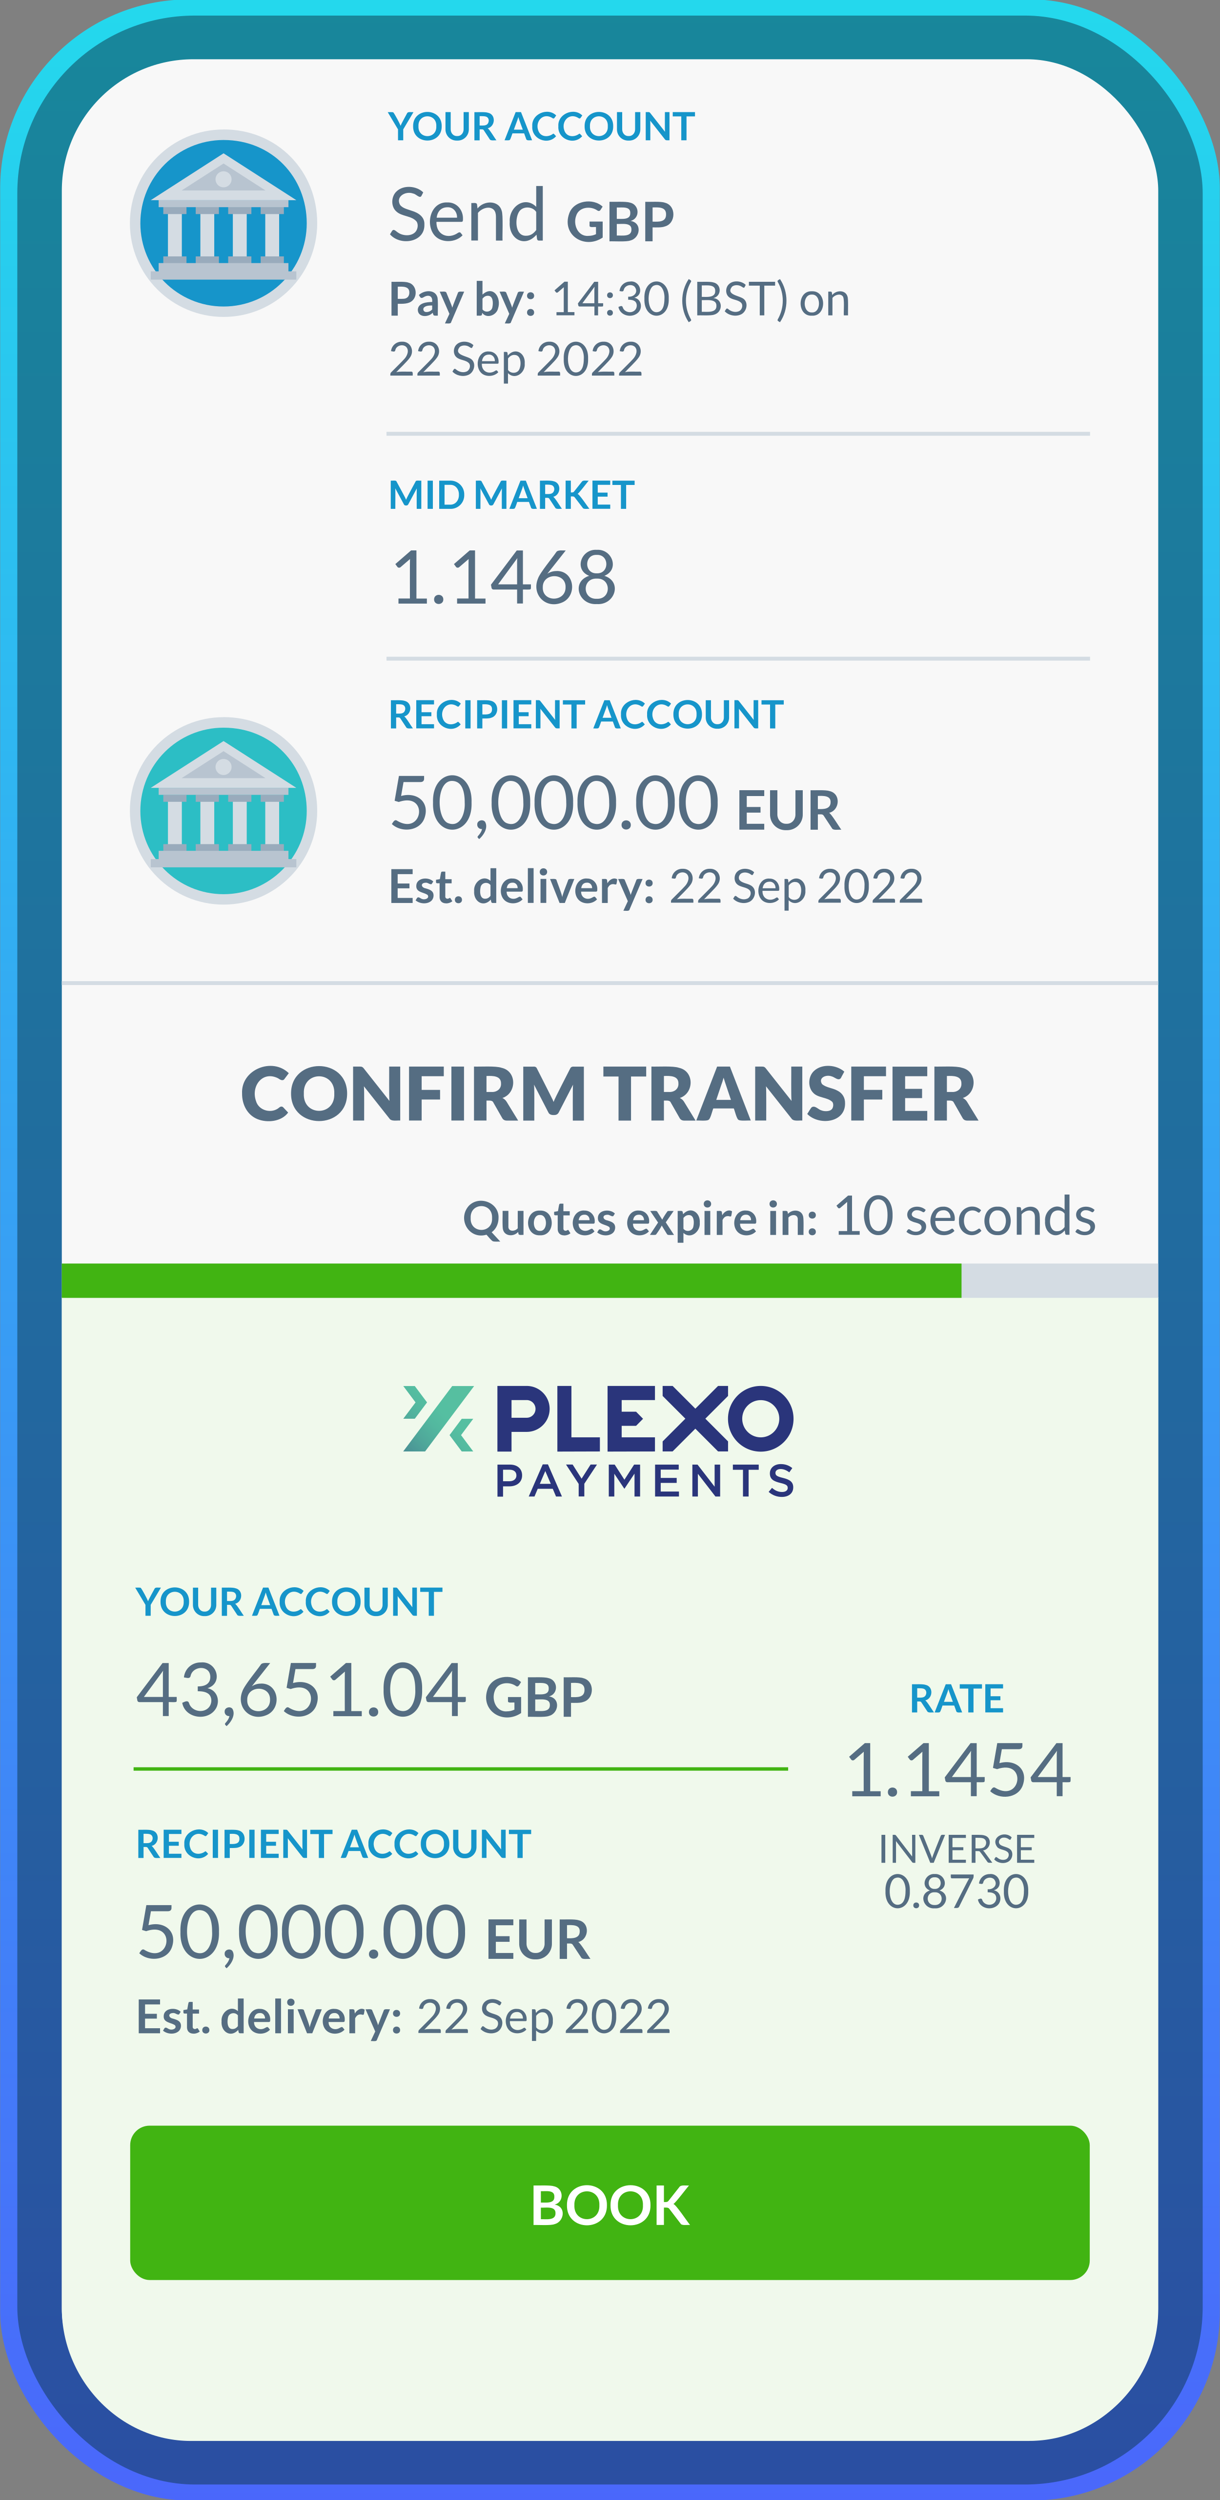 <svg id="a" xmlns="http://www.w3.org/2000/svg" xmlns:xlink="http://www.w3.org/1999/xlink" viewBox="0 0 210 430"><rect x="0" y="0" width="210" height="430" fill="#808080" stroke="none"/><defs><linearGradient id="b" x1="105" y1="430.63" x2="105" y2="2.06" gradientUnits="userSpaceOnUse"><stop offset="0" stop-color="#4a67fb"/><stop offset="1" stop-color="#24d8ed"/></linearGradient><linearGradient id="c" x1="69.64" y1="249.89" x2="80.67" y2="238.86" gradientUnits="userSpaceOnUse"><stop offset="0" stop-color="#498e94"/><stop offset=".23" stop-color="#4fa79a"/><stop offset=".45" stop-color="#53b89f"/><stop offset=".61" stop-color="#55bfa1"/><stop offset="1" stop-color="#57bfa0"/></linearGradient><linearGradient id="d" x1="73.53" y1="253.78" x2="84.56" y2="242.76" xlink:href="#c"/><linearGradient id="e" x1="65.68" y1="245.93" x2="76.71" y2="234.91" xlink:href="#c"/><style>.k{fill:#fff}.l{fill:#99abbc}.m{fill:#b8c4d0}.n{fill:#d4dce3}.o{fill:#41b412}.p{fill:#1695ca}.q{fill:#556d82}.r{fill:#2a357b}.u{fill:none;stroke-miterlimit:10;stroke:#d4dce3;stroke-width:.67px}</style></defs><rect x=".03" y="-.1" width="209.94" height="430.19" rx="32.5" ry="32.5" fill="url(#b)"/><rect x="2.98" y="2.68" width="204.04" height="424.65" rx="30.56" ry="30.56" fill="#0d364a" opacity=".5"/><rect x="10.64" y="10.19" width="188.73" height="409.61" rx="22.64" ry="22.64" fill="#f8f8f8"/><path class="u" d="M10.63 169.09h188.74M66.53 74.61h121.1M66.53 113.29h121.1"/><path class="p" d="M69.8 85.73c.03.08.06.15.1.23.07-.28 1.48-2.83 1.64-3.15.07-.24.63-.11.98-.14v4.85h-.79c0-.24-.02-3.39.02-3.53l-1.47 2.75c-.07.12-.18.2-.32.2-.18.02-.36-.02-.44-.2l-1.49-2.76c.05.14.01 3.3.02 3.54h-.79v-4.85c.31.03.91-.1.99.14.02.05 1.61 2.97 1.55 2.92zM74.51 87.52h-.91v-4.85h.91v4.85zM79.91 85.1a2.336 2.336 0 01-2.46 2.42H75.6v-4.85h1.85c1.37-.05 2.5 1.05 2.46 2.42zm-.92 0c.04-.92-.57-1.75-1.53-1.71h-.94v3.41h.94c.96.04 1.57-.79 1.53-1.71zM84.45 85.73c.03.08.06.15.1.23.07-.28 1.48-2.83 1.64-3.15.07-.24.63-.11.98-.14v4.85h-.79c0-.24-.02-3.39.02-3.53l-1.47 2.75c-.07.12-.18.2-.32.2-.18.02-.36-.02-.44-.2l-1.49-2.76c.05.14.01 3.3.02 3.54h-.79v-4.85c.31.03.91-.1.99.14.02.05 1.61 2.97 1.55 2.92zM92.41 87.52c-.24-.04-.91.13-1-.2l-.36-.99h-2.01c-.06.12-.34 1.08-.47 1.13-.11.12-.75.04-.89.06l1.91-4.85h.92l1.91 4.85zm-3.14-1.83h1.55c-.15-.43-.67-1.76-.77-2.18-.06.2-.11.4-.18.58l-.59 1.61zM93.84 85.62v1.9h-.9v-4.85c.55.02 1.84-.07 2.33.1 1.42.29 1.28 2.37-.05 2.68.27.08 1.32 1.85 1.51 2.07-.26-.04-1 .12-1.15-.18l-1.02-1.55c-.12-.24-.5-.14-.71-.16zm0-.65c.27 0 .77.03 1.01-.06.58-.14.75-.99.31-1.35-.24-.24-.94-.2-1.32-.2v1.61zM98.24 84.7c.2 0 .44.03.57-.15l1.34-1.69c.19-.32.89-.15 1.19-.19-.19.19-1.71 2.22-1.93 2.28.33.04 1.82 2.34 2.06 2.57-.27-.04-1.05.12-1.17-.18l-1.37-1.79c-.14-.21-.45-.16-.67-.16v2.13h-.9v-4.85h.9v2.04zM105.04 82.67v.72h-2.15v1.34h1.69v.69h-1.69v1.37h2.15v.72h-3.06v-4.85h3.06zM109.24 82.67v.74h-1.46v4.11h-.9v-4.11h-1.47v-.74h3.83z"/><path class="q" d="M68.6 102.94h1.96c0-.2-.02-6.84.02-6.79l-1.63 1.4c-.16.14-.42.12-.54-.04l-.36-.49 2.71-2.35h.92v8.28h1.8v.87h-4.89v-.87zM74.72 103.1c0-1.05 1.59-1.05 1.59 0 .01 1.04-1.6 1.05-1.59 0zM78.69 102.94h1.96c0-.2-.02-6.84.02-6.79l-1.63 1.4c-.16.14-.42.12-.54-.04l-.36-.49 2.71-2.35h.92v8.28h1.8v.87h-4.89v-.87zM90.01 100.51h1.38c-.02.13.05.72-.06.82-.07.14-1.19.04-1.32.07v2.4h-1v-2.4h-4.05c-.16 0-.3-.1-.34-.25l-.11-.58 4.44-5.89h1.06v5.84zm-1-3.77c0-.24 0-.5.05-.75l-3.32 4.52h3.27v-3.77zM95.79 98.21c3.17-.07 3.65 4.44.84 5.47-2.74 1.06-5.15-1.42-4.03-4.16.34-1.02 2.53-3.62 3.16-4.57.28-.42 1.2-.24 1.62-.27l-3.17 4.01c.46-.31 1-.47 1.57-.47zm-2.36 2.78c-.12 2.65 3.95 2.6 3.92.03.11-2.58-3.95-2.53-3.92-.03z"/><path class="q" d="M102.72 103.9c-3.15.21-4.44-3.87-1.31-4.86-2.67-1.05-1.36-4.66 1.31-4.47 2.67-.18 3.97 3.41 1.31 4.47 3.15 1 1.82 5.08-1.31 4.86zm0-.91c2.54.11 2.53-3.6 0-3.47-2.53-.12-2.54 3.58 0 3.47zm0-4.38c2.2.1 2.2-3.27 0-3.17-2.2-.1-2.19 3.26 0 3.17z"/><circle class="p" cx="38.48" cy="38.39" r="15.41"/><path class="n" d="M38.48 24.08c8.36 0 14.32 6.41 14.32 14.32s-6.41 14.32-14.32 14.32-14.32-6.41-14.32-14.32 6.41-14.32 14.32-14.32m0-1.81c-8.89 0-16.12 7.23-16.12 16.12s7.23 16.12 16.12 16.12S54.6 47.28 54.6 38.39c0-4.35-1.61-8.4-4.54-11.39-2.99-3.05-7.1-4.74-11.59-4.74z"/><path class="n" d="M45.66 36.27h2.39v8.64h-2.39zM40.08 36.27h2.39v8.64h-2.39zM34.49 36.27h2.39v8.64h-2.39zM28.91 36.27h2.39v8.64h-2.39z"/><path class="l" d="M28.11 35.62h3.99v1.2h-3.99zM33.69 35.62h3.99v1.2h-3.99zM39.28 35.62h3.99v1.2h-3.99zM44.87 35.62h3.99v1.2h-3.99zM44.87 44.1h3.99v1.2h-3.99zM39.28 44.1h3.99v1.2h-3.99zM33.69 44.1h3.99v1.2h-3.99zM28.11 44.1h3.99v1.2h-3.99z"/><path class="m" d="M27.31 34.43h22.34v1.2H27.31zM49.65 46.67v-1.42H27.31v1.42h-1.36v1.43h25.06v-1.43h-1.36z"/><path class="n" d="M25.95 34.43h25.06l-12.53-8.06-12.53 8.06z"/><path class="m" d="M45.7 32.76H31.26l7.22-4.64 7.22 4.64z"/><circle class="n" cx="38.48" cy="30.84" r="1.38"/><g><path class="p" d="M69.41 22.25v1.88h-.9v-1.88l-1.77-2.96c.14.02.88-.06.98.06.32.43 1.05 1.81 1.24 2.29.11-.38.92-1.77 1.11-2.15.13-.33.7-.17 1.1-.2l-1.76 2.96zM76.03 21.71c.05 3.29-4.97 3.28-4.92 0-.05-3.28 4.97-3.28 4.92 0zm-.93 0c.12-2.28-3.18-2.27-3.07 0-.11 2.27 3.19 2.27 3.07 0zM78.69 23.4c.69.03 1.14-.56 1.11-1.22v-2.9h.9v2.9c.04 1.13-.87 2.05-2.01 2-1.14.05-2.05-.87-2.01-2v-2.9h.9v2.9c-.03.66.42 1.25 1.11 1.22zM82.56 22.24v1.9h-.9v-4.85c.55.02 1.84-.07 2.33.1 1.42.29 1.28 2.37-.05 2.68.27.08 1.32 1.85 1.51 2.07-.26-.04-1 .12-1.15-.18l-1.02-1.55c-.12-.24-.5-.14-.71-.16zm0-.65c.27 0 .77.03 1.01-.06.58-.14.75-.99.31-1.35-.24-.24-.94-.2-1.32-.2v1.61zM91.58 24.13c-.24-.04-.91.13-1-.2l-.36-.99h-2.01c-.06.12-.34 1.08-.47 1.13-.11.12-.75.04-.89.06l1.91-4.85h.92l1.91 4.85zm-3.14-1.83h1.55c-.15-.43-.67-1.76-.77-2.18-.06.2-.11.4-.18.58l-.59 1.61zM95.24 22.99c.12-.02.4.38.48.44-1.42 1.63-4.26.49-4.1-1.72-.15-2.12 2.67-3.29 4.12-1.85l-.3.42c-.16.23-.36.01-.55-.09-1.52-.77-2.79.76-2.24 2.25.39 1.16 1.73 1.22 2.58.55zM99.73 22.99c.12-.02.4.38.48.44-1.42 1.63-4.26.49-4.1-1.72-.15-2.12 2.67-3.29 4.12-1.85l-.3.42c-.16.23-.36.01-.55-.09-1.52-.77-2.79.76-2.24 2.25.39 1.16 1.73 1.22 2.58.55zM105.55 21.71c.05 3.29-4.97 3.28-4.92 0-.05-3.28 4.97-3.28 4.92 0zm-.93 0c.12-2.28-3.18-2.27-3.07 0-.11 2.27 3.19 2.27 3.07 0zM108.21 23.4c.69.03 1.14-.56 1.11-1.22v-2.9h.9v2.9c.04 1.13-.87 2.05-2.01 2-1.14.05-2.05-.87-2.01-2v-2.9h.9v2.9c-.03.66.42 1.25 1.11 1.22zM111.72 19.29c.09.01.14.07.2.14l2.55 3.24c-.05-.21-.01-3.1-.02-3.39h.79v4.85c-.22-.02-.64.08-.78-.15l-2.54-3.23c.04.16.01 3.13.02 3.38h-.79v-4.85h.57zM119.63 19.28v.74h-1.46v4.11h-.9v-4.11h-1.47v-.74h3.83z"/></g><g><path class="q" d="M68.47 52.24v2.05h-1.08v-5.82c.67.03 2.31-.09 2.91.14 1.36.33 1.65 2.22.68 3.1-.62.59-1.67.55-2.51.54zm0-.84c.33-.01 1.04.04 1.33-.07.45-.14.66-.54.66-1 .03-1.13-1.18-1.04-1.99-1.02v2.09zM75.36 54.29c-.14 0-.55.03-.67-.04-.12-.05-.17-.35-.21-.46-.72.83-2.59.84-2.56-.55.1-1.13 1.46-1.28 2.47-1.3.11-1.01-.56-1.31-1.37-.88-.19.11-.41.27-.61.13-.11-.06-.23-.34-.3-.45.83-.82 2.7-1.02 3.15.3.2.42.07 2.77.1 3.25zm-1.93-.62c.38 0 .7-.17.96-.44v-.69c-.55.02-1.1.01-1.45.39-.22.38.06.78.49.74zM77.66 55.42c-.09.34-.72.18-1.07.21l.77-1.65-1.67-3.82c.42.04 1.06-.12 1.15.19.12.33.98 2.28 1.01 2.58.07-.29.87-2.26.98-2.58.09-.31.77-.15 1.07-.19l-2.25 5.26zM82.06 54.29v-5.98h.99v2.36c1.81-1.67 3.3.5 2.68 2.38-.27 1.19-1.94 1.82-2.73.77l-.04.28c-.03.31-.62.16-.9.19zm1.93-3.42c-.42 0-.68.19-.94.5v1.85c.49.65 1.58.42 1.71-.4.14-.66.16-1.95-.77-1.95zM87.96 55.42c-.09.34-.72.18-1.07.21l.77-1.65-1.67-3.82c.42.04 1.06-.12 1.15.19.12.33.98 2.28 1.01 2.58.07-.29.87-2.26.98-2.58.09-.31.77-.15 1.07-.19l-2.25 5.26zM90.72 50.87c0-.8 1.22-.8 1.22 0 .02.79-1.24.79-1.22 0zm0 2.87c0-.8 1.22-.8 1.22 0 .02.79-1.24.79-1.22 0z"/></g><g><path class="q" d="M95.8 53.69h1.24c0-.12-.01-4.32.01-4.29l-1.03.88c-.1.09-.27.08-.34-.03l-.23-.31 1.71-1.49h.58v5.23h1.14v.55h-3.09v-.55zM102.95 52.16h.87c-.01.09.03.46-.04.52-.05.09-.75.03-.83.04v1.52h-.63v-1.52h-2.56c-.1 0-.19-.07-.21-.16l-.07-.37 2.81-3.72h.67v3.69zm-.63-2.38c0-.15 0-.32.03-.47l-2.1 2.85h2.06v-2.38zM104.5 50.78c0-.66 1-.66 1 0s-1.01.66-1 0zm0 3.02c0-.66 1-.66 1 0s-1.01.66-1 0zM108.51 48.41c1.72-.14 2.42 2.29.68 2.8 1.28.23 1.48 1.89.57 2.63-1.11.92-3.03.45-3.31-1.04.2-.08.58-.31.71-.02.01.02.02.05.03.07.26.86 1.48 1.14 2.11.49.39-.39.43-1.12.02-1.49-.32-.25-.71-.3-1.19-.3v-.52c1.1.09 1.83-.89 1.07-1.75-.61-.51-1.69-.18-1.84.62-.04.16-.15.24-.3.22h-.05l-.37-.06c.1-.97.92-1.66 1.88-1.63zM115.11 51.36c.15 3.92-4.35 3.93-4.19 0-.16-3.94 4.34-3.93 4.19 0zm-.74 0c.08-1.17-.49-2.81-1.86-2.22-1.23.65-1.23 4.58.51 4.56 1.15-.04 1.35-1.33 1.35-2.34zM118.07 51.71c0 1.14.3 2.23.86 3.22.18.26-.23.38-.38.49-1.49-2.2-1.48-5.22 0-7.42.15.11.56.24.38.49-.57.98-.86 2.08-.86 3.22zM120.02 54.24v-5.77c.62.03 2.2-.07 2.75.1 1.47.29 1.48 2.36.03 2.7 1.71.19 1.64 2.45.11 2.85-.54.21-2.3.09-2.9.12zm.78-3.18c.81 0 2.33.2 2.31-.99.06-1.23-1.48-.95-2.31-.98v1.97zm0 .56v2.01c.86-.03 2.56.26 2.52-1.04.02-1.24-1.68-.93-2.52-.97zM128.18 49.37c-.15.27-.37 0-.57-.1-.44-.28-1.19-.32-1.61.04-1.13 1.45 1.35 1.5 2.06 2.15.85.76.38 2.35-.68 2.69-.87.33-2 .08-2.63-.61l.23-.37c.1-.14.24-.14.37-.01.43.39 1.14.62 1.73.41.57-.16.87-.91.56-1.41-.53-.66-1.6-.53-2.21-1.1-.6-.53-.56-1.62.03-2.17.75-.73 2.17-.61 2.9.11l-.19.37zM133.42 48.47v.66h-1.86v5.11h-.78v-5.11h-1.87v-.66h4.52zM134.74 51.71c0-1.14-.3-2.24-.86-3.22-.18-.25.23-.38.38-.49 1.48 2.2 1.49 5.22 0 7.42-.15-.11-.55-.23-.38-.49.56-.99.86-2.08.86-3.22zM139.75 50.1c2.58-.13 2.58 4.33 0 4.2-2.59.13-2.58-4.33 0-4.2zm0 3.64c1.63.09 1.63-3.16 0-3.07-1.65-.08-1.65 3.15 0 3.07zM142.57 54.24v-4.08c.15.03.58-.09.62.15l.06.44c.66-.87 2.3-.94 2.63.26.17.41.06 2.76.09 3.23h-.72c-.06-.58.17-3.03-.21-3.31-.46-.51-1.36-.19-1.75.31v3h-.72z"/></g><g><path class="q" d="M69.19 58.77c1.49-.08 2.22 1.58 1.37 2.73-.47.69-1.78 1.89-2.35 2.52.44-.17 2.1-.07 2.58-.1.35-.02.24.47.25.68h-3.85c0-.18-.03-.41.13-.55.33-.34 2-1.98 2.27-2.3.51-.54.91-1.51.3-2.11-.6-.52-1.71-.2-1.85.61-.04.19-.18.25-.36.21l-.37-.06c.1-.97.92-1.66 1.88-1.63zM73.85 58.77c1.49-.08 2.22 1.58 1.37 2.73-.47.69-1.78 1.89-2.35 2.52.44-.17 2.1-.07 2.58-.1.35-.02.24.47.25.68h-3.85c0-.18-.03-.41.13-.55.33-.34 2-1.98 2.27-2.3.51-.54.91-1.51.3-2.11-.6-.52-1.71-.2-1.85.61-.04.19-.18.25-.36.21l-.37-.06c.1-.97.92-1.66 1.88-1.63zM81.31 59.74c-.15.27-.37 0-.57-.1-.44-.28-1.19-.32-1.61.04-1.13 1.45 1.35 1.5 2.06 2.15.85.76.38 2.35-.68 2.69-.87.33-2 .08-2.63-.61l.23-.37c.1-.14.24-.14.37-.01.43.39 1.14.62 1.73.41.57-.16.87-.91.56-1.41-.53-.66-1.6-.53-2.21-1.1-.6-.53-.56-1.62.03-2.17.75-.73 2.17-.61 2.9.11l-.19.37zM84.13 60.46c1.01-.04 1.74.83 1.69 1.82 0 .18 0 .27-.17.28h-2.71c-.07 1.39 1.28 1.94 2.33 1.2.11-.07.22-.09.3 0l.2.26c-.73.8-2.24.87-2.99.07-1.1-1.19-.52-3.73 1.35-3.64zm.02.53c-.71 0-1.09.45-1.19 1.13h2.22c.03-.61-.39-1.16-1.03-1.13zM86.73 65.99v-5.46c.15.03.58-.09.62.15l.06.48c1.24-1.49 3.06-.47 2.91 1.38.14 1.58-1.65 2.89-2.88 1.64v1.8h-.72zm1.82-4.95c-.48 0-.81.24-1.1.62v1.97c.4.62 1.41.65 1.83.08.5-.69.52-2.7-.73-2.66zM94.56 58.77c1.49-.08 2.22 1.58 1.37 2.73-.47.69-1.78 1.89-2.35 2.52.44-.17 2.1-.07 2.58-.1.35-.02.24.47.25.68h-3.85c0-.18-.03-.41.13-.55.33-.34 2-1.98 2.27-2.3.51-.54.91-1.51.3-2.11-.6-.52-1.71-.2-1.85.61-.04.19-.18.25-.36.21l-.37-.06c.1-.97.92-1.66 1.88-1.63zM101.23 61.72c.15 3.92-4.35 3.93-4.19 0-.16-3.94 4.34-3.93 4.19 0zm-.74 0c.08-1.17-.49-2.81-1.86-2.22-1.23.65-1.23 4.58.51 4.56 1.15-.04 1.35-1.33 1.35-2.34zM103.89 58.77c1.49-.08 2.22 1.58 1.37 2.73-.47.69-1.78 1.89-2.35 2.52.44-.17 2.1-.07 2.58-.1.35-.02.24.47.25.68h-3.85c0-.18-.03-.41.13-.55.33-.34 2-1.98 2.27-2.3.51-.54.91-1.51.3-2.11-.6-.52-1.71-.2-1.85.61-.04.19-.18.25-.36.21l-.37-.06c.1-.97.92-1.66 1.88-1.63zM108.56 58.77c1.49-.08 2.22 1.58 1.37 2.73-.47.69-1.78 1.89-2.35 2.52.44-.17 2.1-.07 2.58-.1.35-.02.24.47.25.68h-3.85c0-.18-.03-.41.13-.55.33-.34 2-1.98 2.27-2.3.51-.54.91-1.51.3-2.11-.6-.52-1.71-.2-1.85.61-.04.19-.18.25-.36.21l-.37-.06c.1-.97.92-1.66 1.88-1.63z"/></g><g><path class="q" d="M72.55 33.68c-.29.55-.93-.33-1.43-.39-1.27-.48-3.06.49-2.26 1.95.46.6 1.3.75 2 1.01 1.12.33 2.26 1.03 2.19 2.37.11 3.1-4.18 3.72-5.92 1.68l.36-.59c.32-.43.68.1 1.02.29.77.55 2.13.68 2.89 0 .49-.43.67-1.34.31-1.89-.85-1.04-2.53-.83-3.5-1.75-.95-.84-.89-2.57.05-3.44 1.19-1.15 3.44-.97 4.59.17l-.3.59zM77.01 34.82c1.61-.06 2.75 1.31 2.68 2.89-.01.29 0 .43-.27.45h-4.29c-.08 2.23 2 3.07 3.69 1.9.17-.12.35-.15.48 0l.32.41c-1.16 1.26-3.55 1.37-4.74.11-1.74-1.88-.82-5.91 2.14-5.76zm.03.83c-1.13 0-1.73.71-1.88 1.79h3.51c.04-.96-.63-1.83-1.63-1.79zM81.13 41.38v-6.46c.25.04.92-.14.98.24l.09.7c1.04-1.38 3.65-1.5 4.16.41.27.64.09 4.37.14 5.11h-1.13v-4.11c0-.49-.11-.87-.33-1.14-.73-.81-2.15-.3-2.77.49v4.75h-1.13zM92.76 41.38c-.16 0-.26-.08-.31-.24l-.1-.78c-2 2.34-4.82.75-4.61-2.19-.18-2.54 2.56-4.58 4.56-2.6v-3.58h1.13v9.39h-.68zm-2.2-.83c.77 0 1.28-.38 1.74-.98v-3.12c-.64-.97-2.24-1.02-2.9-.11-.79 1.1-.83 4.28 1.16 4.21z"/></g><g><path class="q" d="M101.24 40.57c.52 0 .91-.09 1.35-.29v-1.23c-.37-.04-1.13.14-1.11-.23v-.71h2.26v2.75c-3.09 2.09-7.11-.4-5.76-4.14.78-2.25 4.12-2.71 5.75-1.18l-.37.57c-.12.2-.33.22-.52.1-1.18-.84-3.21-.62-3.67.92-.55 1.49.28 3.54 2.07 3.45zM104.91 41.5v-6.79c.77.03 2.8-.09 3.48.13 1.7.32 1.85 2.71.15 3.16 2.04.32 1.67 2.94-.02 3.36-.66.27-2.88.11-3.62.15zm1.26-3.85c.84-.03 2.35.23 2.32-.98.07-1.25-1.48-.94-2.32-.98v1.96zm0 .87v1.99c.87-.03 2.56.28 2.52-1.04.03-1.26-1.71-.9-2.52-.95zM112.33 39.11v2.39h-1.26v-6.79c.78.04 2.69-.11 3.39.16 1.97.49 1.91 3.57-.02 4.08-.53.21-1.49.16-2.1.16zm0-.99c1.01.02 2.34.13 2.32-1.25.02-1.33-1.37-1.21-2.32-1.19v2.44z"/></g><g><circle cx="38.48" cy="139.48" r="15.41" fill="#2cbec5"/><path class="n" d="M38.48 125.16c8.36 0 14.32 6.41 14.32 14.32s-6.41 14.32-14.32 14.32-14.32-6.41-14.32-14.32 6.41-14.32 14.32-14.32m0-1.81c-8.89 0-16.12 7.23-16.12 16.12s7.23 16.12 16.12 16.12 16.12-7.23 16.12-16.12c0-4.35-1.61-8.4-4.54-11.39-2.99-3.05-7.1-4.74-11.59-4.74z"/><path class="n" d="M45.66 137.35h2.39v8.64h-2.39zM40.08 137.35h2.39v8.64h-2.39zM34.49 137.35h2.39v8.64h-2.39zM28.91 137.35h2.39v8.64h-2.39z"/><path class="l" d="M28.11 136.71h3.99v1.2h-3.99zM33.69 136.71h3.99v1.2h-3.99zM39.28 136.71h3.99v1.2h-3.99zM44.87 136.71h3.99v1.2h-3.99z"/><g><path class="l" d="M44.87 145.19h3.99v1.2h-3.99zM39.28 145.19h3.99v1.2h-3.99zM33.69 145.19h3.99v1.2h-3.99zM28.11 145.19h3.99v1.2h-3.99z"/></g><path class="m" d="M27.31 135.51h22.34v1.2H27.31zM49.65 147.76v-1.42H27.31v1.42h-1.36v1.42h25.06v-1.42h-1.36z"/><path class="n" d="M25.95 135.51h25.06l-12.53-8.05-12.53 8.05z"/><path class="m" d="M45.7 133.84H31.26l7.22-4.64 7.22 4.64z"/><circle class="n" cx="38.48" cy="131.92" r="1.38"/></g><g><path class="p" d="M68.19 123.39v1.9h-.9v-4.85c.55.02 1.84-.07 2.33.1 1.42.3 1.28 2.37-.05 2.68.27.08 1.32 1.85 1.51 2.07-.26-.04-1 .12-1.15-.18l-1.02-1.55c-.12-.24-.5-.14-.71-.16zm0-.65c.27 0 .77.03 1.01-.06.58-.14.75-.99.31-1.35-.24-.24-.94-.2-1.32-.2v1.61zM74.71 120.44v.72h-2.15v1.34h1.69v.69h-1.69v1.37h2.15v.72h-3.06v-4.85h3.06zM78.82 124.15c.12-.02.4.38.48.44-1.42 1.64-4.26.49-4.1-1.72-.15-2.12 2.67-3.29 4.12-1.85l-.3.42c-.16.23-.36.01-.55-.09-1.52-.77-2.79.76-2.24 2.25.39 1.16 1.73 1.22 2.58.55zM81 125.29h-.91v-4.85H81v4.85zM83.03 123.58v1.71h-.9v-4.85c.56.03 1.92-.08 2.42.11 1.41.35 1.36 2.55-.02 2.91-.38.15-1.06.11-1.5.12zm0-.7c.71.02 1.68.08 1.66-.89.02-.94-.99-.87-1.66-.85v1.74zM87.3 125.29h-.91v-4.85h.91v4.85zM91.45 120.44v.72H89.3v1.34h1.69v.69H89.3v1.37h2.15v.72h-3.06v-4.85h3.06zM92.81 120.44s.05.01.07.02c.05.03.09.07.13.12l2.55 3.24c-.05-.21-.01-3.1-.02-3.39h.79v4.85c-.22-.02-.64.08-.78-.15l-2.54-3.23c.04.16.01 3.13.02 3.38h-.79v-4.85h.57zM100.72 120.44v.74h-1.46v4.11h-.9v-4.11h-1.47v-.74h3.83zM106.85 125.29c-.24-.04-.91.13-1-.2l-.36-.99h-2.01c-.06.12-.34 1.08-.47 1.13-.11.12-.75.04-.89.06l1.91-4.85h.92l1.91 4.85zm-3.14-1.83h1.55c-.15-.43-.67-1.76-.77-2.18-.06.2-.11.4-.18.58l-.59 1.61zM110.51 124.15c.12-.02.4.38.48.44-1.42 1.64-4.26.49-4.1-1.72-.15-2.12 2.67-3.29 4.12-1.85l-.3.42c-.16.23-.36.01-.55-.09-1.52-.77-2.79.76-2.24 2.25.39 1.16 1.73 1.22 2.58.55zM115.01 124.15c.12-.02.4.38.48.44-1.42 1.64-4.26.49-4.1-1.72-.15-2.12 2.67-3.29 4.12-1.85l-.3.42c-.16.23-.36.01-.55-.09-1.52-.77-2.79.76-2.24 2.25.39 1.16 1.73 1.22 2.58.55zM120.83 122.86c.05 3.29-4.97 3.28-4.92 0-.05-3.28 4.97-3.28 4.92 0zm-.93 0c.12-2.28-3.18-2.27-3.07 0-.11 2.27 3.19 2.27 3.07 0zM123.49 124.56c.69.03 1.14-.56 1.11-1.22v-2.9h.9v2.9c.04 1.13-.87 2.05-2.01 2-1.14.05-2.05-.87-2.01-2v-2.9h.9v2.9c-.03.66.42 1.25 1.11 1.22zM126.99 120.44s.05.01.07.02c.05.03.09.07.13.12l2.55 3.24c-.05-.21-.01-3.1-.02-3.39h.79v4.85c-.22-.02-.64.08-.78-.15l-2.54-3.23c.04.16.01 3.13.02 3.38h-.79v-4.85h.57zM134.91 120.44v.74h-1.46v4.11h-.9v-4.11h-1.47v-.74h3.83z"/></g><g><path class="q" d="M71.03 149.49v.86h-2.58v1.61h2.03v.83h-2.03v1.65h2.58v.87h-3.67v-5.82h3.67zM74.36 151.98s-.06.07-.08.09c-.33.09-.64-.3-1.03-.24-.9.03-.78.82 0 .96.47.15 1.06.29 1.29.78.2.46.05 1.09-.34 1.41-.72.59-1.96.48-2.66-.12l.23-.38c.25-.35.58.06.88.14.44.19 1.34-.09.96-.68-.66-.5-2-.42-1.95-1.57.01-1.42 2.1-1.6 2.92-.75l-.23.36zM76.78 155.37c-.71 0-1.12-.44-1.11-1.14v-2.31c-.11-.02-.48.04-.56-.05-.1-.07-.04-.44-.06-.55l.66-.11c.04-.09.18-1.23.28-1.25.08-.08.55-.03.66-.04v1.3h1.09v.71h-1.09v2.24c-.03.36.35.51.62.34.1-.07.22-.11.29.02l.3.48c-.3.25-.69.37-1.08.37zM78.3 154.76c0-.8 1.22-.8 1.22 0 .02.79-1.24.79-1.22 0zM84.81 155.31c-.13 0-.21-.06-.25-.18l-.08-.4c-1.29 1.43-3 .31-2.86-1.47-.14-1.51 1.55-2.89 2.81-1.75v-2.18h.99v5.98h-.61zm-1.32-.73c.42 0 .68-.18.94-.5v-1.85c-.49-.64-1.58-.43-1.71.4-.14.66-.16 1.95.77 1.95zM88.2 151.11c1.05-.04 1.84.83 1.79 1.87 0 .14.01.3-.12.36a.36.36 0 01-.11.02h-2.55c-.02 1.08 1.02 1.51 1.85 1.05.2-.09.43-.3.6-.09l.29.36c-.77.86-2.34.93-3.15.11-1.19-1.21-.52-3.79 1.4-3.69zm.02.71c-.6 0-.9.36-.99.94h1.87c.02-.51-.34-.97-.87-.94zM91.85 149.32v5.98h-.99v-5.98h.99zM94.18 149.97c-.02.81-1.26.82-1.27 0 0-.83 1.26-.83 1.27 0zm-.15 1.2v4.13h-.99v-4.13h.99zM97.22 155.31h-.9l-1.64-4.13c.28.04 1.04-.12 1.11.19.18.55.92 2.41.99 2.95.06-.53.84-2.42 1.02-2.95.07-.31.78-.15 1.06-.19l-1.64 4.13zM101.02 151.11c1.05-.04 1.84.83 1.79 1.87 0 .14.01.3-.12.36a.36.36 0 01-.11.02h-2.55c-.02 1.08 1.02 1.51 1.85 1.05.2-.09.43-.3.6-.09l.29.36c-.77.86-2.34.93-3.15.11-1.19-1.21-.52-3.79 1.4-3.69zm.02.71c-.6 0-.9.36-.99.94h1.87c.02-.51-.34-.97-.87-.94zM103.62 155.31v-4.13c.35.04.86-.13.88.25l.06.5c.32-.62 1.07-1.08 1.69-.68-.03.08-.1.81-.18.85-.17.09-.33-.05-.55-.03-.45 0-.71.27-.91.67v2.57h-.99zM108.37 156.44c-.09.34-.72.18-1.07.21l.77-1.65-1.67-3.82c.42.04 1.06-.12 1.15.19.12.33.98 2.27 1.01 2.58.07-.29.87-2.26.98-2.58.09-.31.77-.15 1.07-.19l-2.25 5.26zM111.12 151.89c0-.8 1.22-.79 1.22 0 .02.79-1.24.79-1.22 0zm0 2.87c0-.8 1.22-.8 1.22 0 .02.79-1.24.79-1.22 0z"/></g><g><path class="q" d="M117.5 149.43c1.49-.08 2.22 1.58 1.37 2.73-.47.69-1.78 1.89-2.35 2.52.44-.17 2.1-.07 2.58-.1.35-.02.24.47.25.68h-3.85c0-.18-.03-.41.13-.55.33-.34 2-1.98 2.27-2.3.51-.54.91-1.52.3-2.11-.6-.52-1.71-.2-1.85.61-.04.19-.18.25-.36.21l-.37-.06c.1-.97.92-1.66 1.88-1.63zM122.17 149.43c1.49-.08 2.22 1.58 1.37 2.73-.47.69-1.78 1.89-2.35 2.52.44-.17 2.1-.07 2.58-.1.35-.02.24.47.25.68h-3.85c0-.18-.03-.41.13-.55.33-.34 2-1.98 2.27-2.3.51-.54.91-1.52.3-2.11-.6-.52-1.71-.2-1.85.61-.04.19-.18.25-.36.21l-.37-.06c.1-.97.92-1.66 1.88-1.63zM129.63 150.39c-.07.14-.21.16-.34.05-.38-.31-1.01-.48-1.5-.3-.51.14-.79.8-.49 1.23.55.63 1.6.55 2.21 1.12.85.76.38 2.35-.68 2.69-.87.33-2 .08-2.63-.61l.23-.37c.1-.14.24-.13.37-.01.43.39 1.14.63 1.73.41.57-.16.87-.91.56-1.41-.53-.66-1.6-.53-2.21-1.1-.6-.53-.56-1.62.03-2.17.75-.73 2.17-.61 2.9.11l-.19.37zM132.44 151.12c1.01-.04 1.74.83 1.69 1.82 0 .18 0 .27-.17.28h-2.71c-.07 1.39 1.28 1.95 2.33 1.2.11-.07.22-.09.3 0l.2.26c-.73.8-2.24.87-2.99.07-1.1-1.19-.52-3.73 1.35-3.64zm.02.53c-.71 0-1.09.45-1.19 1.13h2.22c.03-.61-.39-1.16-1.03-1.13zM135.04 156.64v-5.46c.15.03.58-.09.62.15l.06.48c1.24-1.49 3.06-.47 2.91 1.38.14 1.58-1.65 2.89-2.88 1.64v1.8h-.72zm1.82-4.95c-.48 0-.81.24-1.1.62v1.97c.4.62 1.41.65 1.83.08.5-.69.52-2.7-.73-2.66zM142.87 149.43c1.49-.08 2.22 1.58 1.37 2.73-.47.69-1.78 1.89-2.35 2.52.44-.17 2.1-.07 2.58-.1.35-.02.24.47.25.68h-3.85c0-.18-.03-.41.13-.55.33-.34 2-1.98 2.27-2.3.51-.54.91-1.52.3-2.11-.6-.52-1.71-.2-1.85.61-.04.19-.18.25-.36.21l-.37-.06c.1-.97.92-1.66 1.88-1.63zM149.55 152.38c.15 3.92-4.35 3.93-4.19 0-.16-3.94 4.34-3.93 4.19 0zm-.74 0c.08-1.17-.49-2.81-1.86-2.22-1.23.64-1.23 4.58.51 4.56 1.15-.04 1.35-1.33 1.35-2.34zM152.21 149.43c1.49-.08 2.22 1.58 1.37 2.73-.47.69-1.78 1.89-2.35 2.52.44-.17 2.1-.07 2.58-.1.35-.02.24.47.25.68h-3.85c0-.18-.03-.41.13-.55.33-.34 2-1.98 2.27-2.3.51-.54.91-1.52.3-2.11-.6-.52-1.71-.2-1.85.61-.04.19-.18.25-.36.21l-.37-.06c.1-.97.92-1.66 1.88-1.63zM156.88 149.43c1.49-.08 2.22 1.58 1.37 2.73-.47.69-1.78 1.89-2.35 2.52.44-.17 2.1-.07 2.58-.1.35-.02.24.47.25.68h-3.85c0-.18-.03-.41.13-.55.33-.34 2-1.98 2.27-2.3.51-.54.91-1.52.3-2.11-.6-.52-1.71-.2-1.85.61-.04.19-.18.25-.36.21l-.37-.06c.1-.97.92-1.66 1.88-1.63z"/></g><g><path class="q" d="M73 133.96c-.01.38-.25.56-.67.55h-2.87l-.42 2.4c2.76-.77 5.06 1.11 3.98 3.92-.88 2.17-3.98 2.4-5.57.9.23-.3.46-.89.93-.55 4.43 2.6 5.45-5.02.26-3.24l-.71-.21.74-4.27H73v.5zM81.17 138.03c.22 6.23-6.85 6.23-6.63 0-.22-6.25 6.84-6.24 6.63 0zm-1.18 0c0-1.6-.32-3.65-2.14-3.71-2.74-.09-2.75 6.26-.81 7.22 2.17.92 3.07-1.66 2.95-3.51zM82.15 141.81c-.03-.68.94-.97 1.34-.46.59 1-.23 2.29-1.01 2.97l-.19-.19c-.11-.1-.11-.24 0-.35.29-.32.6-.74.68-1.19a.74.74 0 01-.82-.78zM91.26 138.03c.22 6.23-6.85 6.23-6.63 0-.22-6.25 6.84-6.24 6.63 0zm-1.18 0c0-1.6-.32-3.65-2.14-3.71-2.74-.09-2.75 6.26-.81 7.22 2.17.92 3.07-1.66 2.95-3.51zM98.65 138.03c.22 6.23-6.85 6.23-6.63 0-.22-6.25 6.84-6.24 6.63 0zm-1.18 0c0-1.6-.32-3.65-2.14-3.71-2.74-.09-2.75 6.26-.81 7.22 2.17.92 3.07-1.66 2.95-3.51zM106.04 138.03c.22 6.23-6.85 6.23-6.63 0-.22-6.25 6.84-6.24 6.63 0zm-1.18 0c0-1.6-.32-3.65-2.14-3.71-2.74-.09-2.75 6.26-.81 7.22 2.17.92 3.07-1.66 2.95-3.51zM106.99 141.89c0-1.05 1.59-1.05 1.59 0 .01 1.04-1.6 1.05-1.59 0zM116.14 138.03c.22 6.23-6.85 6.23-6.63 0-.22-6.25 6.84-6.24 6.63 0zm-1.18 0c0-1.6-.32-3.65-2.14-3.71-2.74-.09-2.75 6.26-.81 7.22 2.17.92 3.07-1.66 2.95-3.51zM123.53 138.03c.22 6.23-6.85 6.23-6.63 0-.22-6.25 6.84-6.24 6.63 0zm-1.18 0c0-1.6-.32-3.65-2.14-3.71-2.74-.09-2.75 6.26-.81 7.22 2.17.92 3.07-1.66 2.95-3.51z"/></g><g><path class="q" d="M131.55 135.92v1h-3.01v1.88h2.37v.97h-2.37v1.92h3.01v1.01h-4.28v-6.79h4.28zM135.37 141.69c.96.04 1.6-.78 1.55-1.7v-4.07h1.26v4.07c.06 1.59-1.22 2.86-2.82 2.8-1.6.07-2.87-1.21-2.81-2.8v-4.07h1.26v4.06c-.04.92.59 1.75 1.55 1.71zM140.78 140.06v2.65h-1.26v-6.79c.77.03 2.57-.09 3.26.14 2 .44 1.8 3.29-.07 3.75.37.12 1.85 2.59 2.11 2.9-.5-.05-1.41.16-1.61-.25l-1.43-2.17c-.17-.33-.7-.2-1-.22zm0-.91c.93.04 2.2.05 2.19-1.18.04-1.17-1.31-1.09-2.19-1.07v2.25z"/></g><g><path class="q" d="M48.45 190.33c.11 0 .21.04.3.13l.85.9c-1.14 1.56-3.58 1.82-5.3 1.12-1.75-.72-2.65-2.52-2.63-4.39-.22-4.13 5.19-6.3 8.04-3.5l-.73.97c-.29.45-.78.14-1.12-.1-2.68-1.34-4.69 1.36-3.8 3.9.47 1.71 2.75 2.26 4.02 1.12.1-.08.22-.15.35-.15zM59.75 188.09c.02 6.31-9.67 6.31-9.65 0-.02-6.3 9.66-6.3 9.65 0zm-2.21 0c.18-3.96-5.42-3.96-5.24 0-.19 3.96 5.43 3.97 5.24 0zM62.15 183.46c.22.03.34.15.48.32l4.41 5.58c-.1-.63-.03-5.18-.05-5.91h1.9v9.28c-.53-.05-1.53.2-1.87-.36l-4.38-5.53c.08.55.03 5.23.04 5.89h-1.9v-9.28c.17 0 1.22-.01 1.37.01zM76.39 183.45v1.66h-3.81v2.35h3.17v1.66h-3.17v3.61h-2.17v-9.28h5.98zM79.87 192.73H77.7v-9.28h2.17v9.28zM83.74 189.3v3.43h-2.15v-9.28c1.11.04 3.75-.14 4.74.21 2.68.58 2.62 4.38.15 5.19.3.15.55.36.73.66l1.98 3.23h-1.95c-.36 0-.62-.14-.78-.41l-1.54-2.7c-.19-.44-.78-.31-1.17-.33zm0-1.48h.87c.91.05 1.68-.53 1.63-1.45.03-1.36-1.43-1.34-2.5-1.3v2.75zM95.06 188.99c.08.17.15.35.23.54.24-.71 2.49-4.99 2.86-5.75.14-.31.41-.34.71-.32h1.64v9.28h-1.9c.01-.59-.04-5.73.04-6.18l-2.46 4.77c-.15.3-.42.45-.75.45-.41.03-.86-.04-1.04-.45l-2.47-4.78c.1.44.03 5.61.05 6.19h-1.9v-9.28h1.64c.31-.02.58 0 .71.32.09.19 2.67 5.24 2.63 5.22zM111.23 183.45v1.71h-2.61v7.58h-2.15v-7.58h-2.61v-1.71h7.38zM114.28 189.3v3.43h-2.15v-9.28c1.11.04 3.75-.14 4.74.21 2.68.58 2.62 4.38.15 5.19.3.15.55.36.73.66l1.98 3.23h-1.95c-.36 0-.62-.14-.78-.41l-1.54-2.7c-.19-.44-.78-.31-1.17-.33zm0-1.48h.87c.91.05 1.68-.53 1.63-1.45.03-1.36-1.43-1.34-2.5-1.3v2.75zM129.24 192.73c-.35-.04-1.86.12-2.13-.13-.31-.14-.66-1.67-.8-1.95h-3.53c-.14.29-.48 1.79-.8 1.94-.26.27-1.79.1-2.13.14l3.59-9.28h2.2l3.59 9.28zm-5.96-3.55h2.54c-.3-.92-1-2.91-1.27-3.82-.12.45-.26.91-.41 1.29l-.85 2.53zM131.36 183.46c.22.03.34.15.48.32l4.41 5.58c-.1-.63-.03-5.18-.05-5.91h1.9v9.28c-.53-.05-1.53.2-1.87-.36l-4.38-5.53c.08.55.03 5.23.04 5.89h-1.9v-9.28c.17 0 1.22-.01 1.37.01zM144.8 185.33c-.42.73-1.09-.07-1.66-.2-.95-.35-2.34.24-1.64 1.33.71.63 1.83.66 2.65 1.13.83.41 1.33 1.19 1.31 2.16.07 3.4-4.51 3.89-6.51 1.85.14-.17.63-1.11.83-1.19.61-.27 1.07.45 1.66.59.45.18 1.31.18 1.66-.14.33-.23.46-1 .15-1.35-.89-.83-2.45-.63-3.3-1.58-.93-.97-.85-2.81.18-3.74 1.36-1.27 3.84-1.07 5.2.13l-.54 1zM152.51 183.45v1.66h-3.81v2.35h3.17v1.66h-3.17v3.61h-2.17v-9.28h5.98zM159.61 183.45v1.66h-3.81v2.17h2.92v1.59h-2.92v2.21h3.81v1.66h-5.98v-9.28h5.98zM162.99 189.3v3.43h-2.15v-9.28c1.11.04 3.75-.14 4.74.21 2.68.58 2.62 4.38.15 5.19.3.15.55.36.73.66l1.98 3.23h-1.95c-.36 0-.62-.14-.78-.41l-1.54-2.7c-.19-.44-.78-.31-1.17-.33zm0-1.48h.87c.91.05 1.68-.53 1.63-1.45.03-1.36-1.43-1.34-2.5-1.3v2.75z"/></g><path d="M177.2 419.84H32.82c-12.24 0-22.18-10.58-22.18-22.81V223.1h188.73l-.03 173.92c0 12.24-9.9 22.81-22.13 22.81z" fill="#f0f9ec" fill-rule="evenodd"/><path class="n" d="M11.48 217.33h187.88v5.9H11.48z"/><path class="o" d="M10.63 217.33h154.88v5.9H10.63z"/><g><path class="q" d="M85.81 209.5c0 .95-.4 1.89-1.18 2.44l1.48 1.61c-.25-.01-1.02.04-1.24-.05-.25-.05-.95-.97-1.14-1.13-3.05.88-5.06-2.74-3.01-4.99 1.79-1.82 5.23-.54 5.09 2.13zm-1.11 0c.14-2.74-3.82-2.73-3.68 0-.14 2.72 3.83 2.73 3.68 0zM87.51 208.28v2.62c-.07.99 1.12.96 1.61.36v-2.99h.99v4.13c-.2-.03-.8.12-.86-.18l-.07-.33c-.69.83-2.27.79-2.58-.36-.17-.41-.06-2.79-.09-3.26h.99zM92.94 208.22c2.71-.12 2.71 4.37 0 4.25-2.72.11-2.73-4.37 0-4.25zm0 3.49c1.38.1 1.38-2.82 0-2.73-1.39-.1-1.4 2.83 0 2.73zM97.11 212.48c-.71 0-1.12-.44-1.11-1.14v-2.31c-.11-.02-.48.04-.56-.05-.1-.07-.04-.44-.06-.55l.66-.11c.04-.09.18-1.23.28-1.25.08-.08.55-.03.66-.04v1.3h1.09v.71h-1.09v2.24c-.03.36.35.51.62.34.1-.07.22-.11.29.02l.3.48c-.3.25-.69.37-1.08.37zM100.58 208.22c1.05-.04 1.84.83 1.79 1.87 0 .14.01.3-.12.36a.36.36 0 01-.11.02h-2.55c-.02 1.08 1.02 1.51 1.85 1.05.2-.09.43-.3.6-.09l.29.36c-.77.86-2.34.93-3.15.11-1.19-1.21-.52-3.79 1.4-3.69zm.02.71c-.6 0-.9.36-.99.94h1.87c.02-.51-.34-.97-.87-.94zM105.62 209.09s-.06.07-.08.09c-.33.09-.64-.3-1.03-.24-.9.03-.78.82 0 .96.47.15 1.06.29 1.29.78.2.46.05 1.09-.34 1.41-.72.59-1.96.48-2.66-.12l.23-.38c.25-.35.58.06.88.14.44.19 1.34-.09.96-.68-.66-.5-2-.42-1.95-1.57.01-1.42 2.1-1.6 2.92-.75l-.23.36zM109.95 208.22c1.05-.04 1.84.83 1.79 1.87 0 .14.01.3-.12.36a.36.36 0 01-.11.02h-2.55c-.02 1.08 1.02 1.51 1.85 1.05.2-.09.43-.3.6-.09l.29.36c-.77.86-2.34.93-3.15.11-1.19-1.21-.52-3.79 1.4-3.69zm.02.71c-.6 0-.9.36-.99.94h1.87c.02-.51-.34-.97-.87-.94zM113.28 210.28l-1.36-2c.33.03 1.15-.1 1.21.13l.87 1.38c.09-.27.73-1.25.92-1.47.05-.07.95-.02 1.04-.04l-1.36 1.96 1.42 2.17c-.13-.02-1.04.06-1.13-.06a.689.689 0 01-.11-.13l-.88-1.44c-.06.25-.81 1.36-.98 1.56-.08.12-.93.04-1.05.06l1.41-2.13zM116.65 213.76v-5.48c.13.01.67-.04.77.04.12.06.13.41.17.52 1.28-1.42 2.99-.31 2.86 1.47.14 1.51-1.55 2.9-2.81 1.75v1.69h-.99zm1.93-4.77c-.42 0-.68.19-.94.5v1.85c.49.65 1.58.42 1.71-.4.14-.66.16-1.95-.77-1.95zM122.41 207.08c-.02.81-1.26.82-1.27 0 0-.83 1.26-.83 1.27 0zm-.15 1.2v4.13h-.99v-4.13h.99zM123.38 212.41v-4.13c.35.04.86-.13.88.25l.06.5c.32-.62 1.07-1.08 1.69-.68-.03.08-.1.81-.18.85-.17.09-.33-.05-.55-.03-.45 0-.71.27-.91.67v2.57h-.99zM128.38 208.22c1.05-.04 1.84.83 1.79 1.87 0 .14.01.3-.12.36a.36.36 0 01-.11.02h-2.55c-.02 1.08 1.02 1.51 1.85 1.05.2-.09.43-.3.6-.09l.29.36c-.77.86-2.34.93-3.15.11-1.19-1.21-.52-3.79 1.4-3.69zm.02.71c-.6 0-.9.36-.99.94h1.87c.02-.51-.34-.97-.87-.94zM133.73 207.08c-.02.81-1.26.82-1.27 0 0-.83 1.26-.83 1.27 0zm-.15 1.2v4.13h-.99v-4.13h.99zM134.71 212.41v-4.13c.2.03.8-.12.86.18l.07.33c.69-.82 2.27-.79 2.58.36.17.41.06 2.79.09 3.26h-.99v-2.63c.06-.99-1.12-.96-1.61-.36v2.99h-.99zM139.21 209c0-.8 1.22-.79 1.22 0 .02.79-1.24.79-1.22 0zm0 2.87c0-.8 1.22-.8 1.22 0 .02.79-1.24.79-1.22 0z"/><g><path class="q" d="M144.37 211.74h1.45c0-.14-.01-5.05.01-5.01l-1.2 1.03c-.11.1-.31.09-.39-.03l-.26-.36 2-1.73h.68v6.1h1.32v.64h-3.61v-.64zM153.64 209.01c.05 1.62-.66 3.45-2.45 3.43-3.31.06-3.31-6.93 0-6.87 1.79-.01 2.49 1.83 2.45 3.44zm-.87 0c0-1.18-.24-2.69-1.58-2.73-1.79.1-1.69 2.73-1.44 4.02.17 1.02 1.07 1.77 2.04 1.3.87-.51.96-1.56.98-2.59zM159.14 208.4c-.07.13-.21.13-.33.05-.28-.16-.59-.3-.95-.29-.73-.08-1.34.83-.53 1.21.53.26 1.22.33 1.7.71.59.46.46 1.47-.08 1.93-.78.67-2.18.54-2.92-.14.06-.08.2-.37.29-.41.2-.11.36.08.54.18.56.37 1.78.3 1.77-.57-.08-.77-1.15-.71-1.69-1.02-.88-.29-1.04-1.5-.34-2.08.74-.63 2.05-.53 2.74.14l-.19.31zM162.38 207.54c1.18-.04 2.03.96 1.97 2.13-.01.21 0 .32-.2.33h-3.16c-.06 1.65 1.47 2.26 2.72 1.4.13-.09.26-.11.35 0l.23.31c-.86.93-2.61 1.01-3.49.08-1.29-1.38-.6-4.35 1.58-4.24zm.02.62c-.83 0-1.28.52-1.38 1.32h2.59c.03-.71-.46-1.35-1.2-1.32zM168.66 208.46c-.15.24-.36.02-.54-.08-.78-.45-1.9-.08-2.09.86-.48 1.63.71 3.39 2.34 2.15.1-.09.26-.1.33 0l.23.31c-1.47 1.58-4 .49-3.85-1.71-.16-2.1 2.3-3.27 3.8-1.83l-.22.3z"/><path class="q" d="M171.72 207.54c3.01-.15 3.01 5.06 0 4.9-3.03.13-3.03-5.02 0-4.9zm0 4.24c1.91.11 1.9-3.69 0-3.59-1.92-.09-1.92 3.68 0 3.59zM175.02 212.38v-4.76c.18.03.68-.1.72.17l.07.52c.77-1.02 2.69-1.1 3.07.3.2.48.07 3.22.1 3.77h-.84v-3.03c0-.36-.08-.64-.25-.84-.54-.6-1.58-.22-2.04.36v3.5h-.84zM183.59 212.38c-.12 0-.19-.06-.23-.17l-.08-.58c-1.47 1.73-3.55.56-3.39-1.61-.16-1.84 1.92-3.38 3.36-1.92v-2.64h.84v6.92h-.5zm-1.62-.61c.56 0 .94-.28 1.28-.72v-2.3c-.47-.72-1.65-.75-2.14-.08-.58.81-.61 3.16.85 3.1zM188.21 208.4c-.07.13-.21.13-.33.05-.28-.16-.59-.3-.95-.29-.73-.08-1.34.83-.53 1.21.53.26 1.22.33 1.7.71.59.46.46 1.47-.08 1.93-.78.67-2.18.54-2.92-.14.06-.08.2-.37.29-.41.2-.11.36.08.54.18.56.37 1.78.3 1.77-.57-.08-.77-1.15-.71-1.69-1.02-.88-.29-1.04-1.5-.34-2.08.74-.63 2.05-.53 2.74.14l-.19.31z"/></g></g><path fill="none" stroke-miterlimit="10" stroke="#41b412" stroke-linecap="square" stroke-width=".59" d="M23.29 304.26h112.08"/><g><path class="p" d="M25.94 276.03v1.88h-.9v-1.88l-1.77-2.96c.14.02.88-.06.98.06.32.43 1.05 1.81 1.24 2.29.11-.38.92-1.77 1.11-2.15.13-.33.7-.17 1.1-.2l-1.76 2.96zM32.55 275.49c.05 3.29-4.97 3.28-4.92 0-.05-3.28 4.97-3.28 4.92 0zm-.93 0c.12-2.28-3.18-2.27-3.07 0-.11 2.27 3.19 2.27 3.07 0zM35.22 277.19c.69.03 1.14-.56 1.11-1.22v-2.9h.9v2.9c.04 1.13-.87 2.05-2.01 2-1.14.05-2.05-.87-2.01-2v-2.9h.9v2.9c-.03.66.42 1.25 1.11 1.22zM39.08 276.02v1.9h-.9v-4.85c.55.02 1.84-.07 2.33.1 1.42.3 1.28 2.37-.05 2.68.27.08 1.32 1.85 1.51 2.07-.26-.04-1 .12-1.15-.18l-1.02-1.55c-.12-.24-.5-.14-.71-.16zm0-.65c.27 0 .77.03 1.01-.06.58-.14.75-.99.31-1.35-.24-.24-.94-.2-1.32-.2v1.61zM48.1 277.91c-.24-.04-.91.13-1-.2l-.36-.99h-2.01c-.06.12-.34 1.08-.47 1.13-.11.12-.75.04-.89.06l1.91-4.85h.92l1.91 4.85zm-3.14-1.83h1.55c-.15-.43-.67-1.76-.77-2.18-.06.2-.11.4-.18.58l-.59 1.61zM51.76 276.77c.12-.02.4.38.48.44-1.42 1.64-4.26.49-4.1-1.72-.15-2.12 2.67-3.29 4.12-1.85l-.3.42c-.16.23-.36.01-.55-.09-1.52-.77-2.79.76-2.24 2.25.39 1.16 1.73 1.22 2.58.55zM56.26 276.77c.12-.02.4.38.48.44-1.42 1.64-4.26.49-4.1-1.72-.15-2.12 2.67-3.29 4.12-1.85l-.3.42c-.16.23-.36.01-.55-.09-1.52-.77-2.79.76-2.24 2.25.39 1.16 1.73 1.22 2.58.55zM62.07 275.49c.05 3.29-4.97 3.28-4.92 0-.05-3.28 4.97-3.28 4.92 0zm-.93 0c.12-2.28-3.18-2.27-3.07 0-.11 2.27 3.19 2.27 3.07 0zM64.74 277.19c.69.03 1.14-.56 1.11-1.22v-2.9h.9v2.9c.04 1.13-.87 2.05-2.01 2-1.14.05-2.05-.87-2.01-2v-2.9h.9v2.9c-.03.66.42 1.25 1.11 1.22zM68.24 273.07s.05.01.07.02c.05.03.09.07.13.12l2.55 3.24c-.05-.21-.01-3.1-.02-3.39h.79v4.85c-.22-.02-.64.08-.78-.15l-2.54-3.23c.04.16.01 3.13.02 3.38h-.79v-4.85h.57zM76.16 273.06v.74H74.7v4.11h-.9v-4.11h-1.47v-.74h3.83z"/><g><path class="q" d="M29.04 291.87h1.38c-.02.13.05.72-.06.82-.07.14-1.19.04-1.32.07v2.4h-1v-2.4h-4.05c-.16 0-.3-.1-.34-.25l-.11-.58 4.44-5.89h1.06v5.84zm-1-3.77c0-.24 0-.5.05-.75l-3.32 4.52h3.27v-3.77zM34.63 285.93c2.74-.2 3.83 3.6 1.08 4.44 1.58.31 2.18 1.97 1.55 3.31-1.24 2.47-5.4 1.99-5.89-.8.32-.12.91-.5 1.13-.04.02.04.03.07.05.11.41 1.36 2.35 1.8 3.34.78.61-.62.68-1.77.03-2.36-.51-.4-1.12-.47-1.88-.48v-.83c.84 0 1.7-.18 2.04-.96.23-.59.14-1.41-.35-1.82-.96-.81-2.67-.29-2.92.98-.06.25-.23.37-.48.35h-.08l-.59-.1c.16-1.54 1.45-2.63 2.98-2.57zM38.67 294.38c-.03-.68.94-.97 1.34-.46.59 1-.23 2.29-1.01 2.97l-.19-.19c-.11-.1-.11-.24 0-.35.29-.32.6-.74.68-1.19a.74.74 0 01-.82-.78zM44.92 289.57c3.17-.07 3.65 4.44.84 5.47-2.74 1.06-5.15-1.42-4.03-4.16.34-1.02 2.53-3.62 3.16-4.57.28-.42 1.2-.24 1.62-.27l-3.17 4.01c.46-.31 1-.47 1.57-.47zm-2.36 2.78c-.12 2.65 3.95 2.6 3.92.03.11-2.58-3.95-2.53-3.92-.03zM54.4 286.53c-.01.38-.25.56-.67.55h-2.87l-.42 2.4c2.76-.77 5.06 1.11 3.98 3.92-.88 2.17-3.98 2.4-5.57.9.23-.3.46-.89.93-.55 4.43 2.6 5.45-5.02.26-3.24l-.71-.21.74-4.27h4.33v.5zM57.39 294.3h1.96c0-.2-.02-6.84.02-6.79l-1.63 1.4c-.16.14-.42.12-.54-.04l-.36-.49 2.71-2.35h.92v8.28h1.8v.87h-4.89v-.87zM63.51 294.46c0-1.05 1.59-1.05 1.59 0 .01 1.04-1.6 1.05-1.59 0zM72.66 290.6c.22 6.23-6.85 6.23-6.63 0-.22-6.25 6.84-6.24 6.63 0zm-1.18 0c0-1.6-.32-3.65-2.14-3.71-2.74-.09-2.75 6.26-.81 7.22 2.17.92 3.07-1.66 2.95-3.51zM78.8 291.87h1.38c-.02.13.05.72-.06.82-.07.14-1.19.04-1.32.07v2.4h-1v-2.4h-4.05c-.16 0-.3-.1-.34-.25l-.11-.58 4.44-5.89h1.06v5.84zm-1-3.77c0-.24 0-.5.05-.75l-3.32 4.52h3.27v-3.77z"/></g></g><g><path class="q" d="M87.2 294.35c.52 0 .91-.09 1.35-.29v-1.23c-.37-.04-1.13.14-1.11-.23v-.71h2.26v2.75c-3.09 2.09-7.11-.4-5.76-4.14.78-2.25 4.12-2.71 5.75-1.18-.21.26-.44.99-.88.67-1.18-.84-3.21-.62-3.67.92-.55 1.49.28 3.54 2.07 3.45zM90.87 295.28v-6.79c.77.03 2.8-.09 3.48.13 1.7.32 1.85 2.71.15 3.16 2.04.32 1.67 2.94-.02 3.36-.66.27-2.88.11-3.62.15zm1.26-3.85c.84-.03 2.35.23 2.32-.98.07-1.25-1.48-.94-2.32-.98v1.96zm0 .87v1.99c.87-.03 2.56.28 2.52-1.04.03-1.26-1.71-.9-2.52-.95zM98.29 292.89v2.39h-1.26v-6.79c.78.04 2.69-.11 3.39.16 1.98.49 1.91 3.57-.02 4.08-.53.21-1.49.16-2.1.16zm0-.99c1.01.02 2.34.13 2.32-1.25.02-1.33-1.37-1.21-2.32-1.19v2.44z"/></g><g><path class="p" d="M24.71 317.67v1.9h-.9v-4.85c.55.02 1.84-.07 2.33.1 1.42.3 1.28 2.37-.05 2.68.27.08 1.32 1.85 1.51 2.07-.26-.04-1 .12-1.15-.18l-1.02-1.55c-.12-.24-.5-.14-.71-.16zm0-.65c.27 0 .77.03 1.01-.06.58-.14.75-.99.31-1.35-.24-.24-.94-.2-1.32-.2v1.61zM31.23 314.72v.72h-2.15v1.34h1.69v.69h-1.69v1.37h2.15v.72h-3.06v-4.85h3.06zM35.35 318.42c.12-.02.4.38.48.44-1.42 1.64-4.26.49-4.1-1.72-.15-2.12 2.67-3.29 4.12-1.85l-.3.42c-.16.23-.36.01-.55-.09-1.52-.77-2.79.76-2.24 2.25.39 1.16 1.73 1.22 2.58.55zM37.53 319.56h-.91v-4.85h.91v4.85zM39.55 317.86v1.71h-.9v-4.85c.56.03 1.92-.08 2.42.11 1.41.35 1.36 2.55-.02 2.91-.38.15-1.06.11-1.5.12zm0-.7c.71.02 1.68.08 1.66-.89.02-.94-.99-.87-1.66-.85v1.74zM43.82 319.56h-.91v-4.85h.91v4.85zM47.97 314.72v.72h-2.15v1.34h1.69v.69h-1.69v1.37h2.15v.72h-3.06v-4.85h3.06zM49.33 314.72s.05.01.07.02c.05.03.09.07.13.12l2.55 3.24c-.05-.21-.01-3.1-.02-3.39h.79v4.85c-.22-.02-.64.08-.78-.15l-2.54-3.23c.04.16.01 3.13.02 3.38h-.79v-4.85h.57zM57.24 314.72v.74h-1.46v4.11h-.9v-4.11h-1.47v-.74h3.83zM63.37 319.56c-.24-.04-.91.13-1-.2l-.36-.99H60c-.06.12-.34 1.08-.47 1.13-.11.12-.75.04-.89.06l1.91-4.85h.92l1.91 4.85zm-3.14-1.83h1.55c-.15-.43-.67-1.76-.77-2.18-.06.2-.11.4-.18.58l-.59 1.61zM67.04 318.42c.12-.02.4.38.48.44-1.42 1.64-4.26.49-4.1-1.72-.15-2.12 2.67-3.29 4.12-1.85l-.3.42c-.16.23-.36.01-.55-.09-1.52-.77-2.79.76-2.24 2.25.39 1.16 1.73 1.22 2.58.55zM71.53 318.42c.12-.02.4.38.48.44-1.42 1.64-4.26.49-4.1-1.72-.15-2.12 2.67-3.29 4.12-1.85l-.3.42c-.16.23-.36.01-.55-.09-1.52-.77-2.79.76-2.24 2.25.39 1.16 1.73 1.22 2.58.55zM77.35 317.14c.05 3.29-4.97 3.28-4.92 0-.05-3.28 4.97-3.28 4.92 0zm-.93 0c.12-2.28-3.18-2.27-3.07 0-.11 2.27 3.19 2.27 3.07 0zM80.01 318.84c.69.03 1.14-.56 1.11-1.22v-2.9h.9v2.9c.04 1.13-.87 2.05-2.01 2-1.14.05-2.05-.87-2.01-2v-2.9h.9v2.9c-.03.66.42 1.25 1.11 1.22zM83.52 314.72s.05.01.07.02c.05.03.09.07.13.12l2.55 3.24c-.05-.21-.01-3.1-.02-3.39h.79v4.85c-.22-.02-.64.08-.78-.15l-2.54-3.23c.04.16.01 3.13.02 3.38h-.79v-4.85h.57zM91.43 314.72v.74h-1.46v4.11h-.9v-4.11H87.6v-.74h3.83z"/></g><g><path class="q" d="M29.52 328.18c-.01.38-.25.56-.67.55h-2.87l-.42 2.4c2.76-.77 5.06 1.11 3.98 3.92-.88 2.17-3.98 2.4-5.57.9.23-.3.46-.89.93-.55 4.43 2.6 5.45-5.02.26-3.24l-.71-.21.74-4.27h4.33v.5zM37.69 332.25c.22 6.23-6.85 6.23-6.63 0-.22-6.25 6.84-6.24 6.63 0zm-1.18 0c0-1.6-.32-3.65-2.14-3.71-2.74-.09-2.75 6.26-.81 7.22 2.17.92 3.07-1.66 2.95-3.51zM38.67 336.03c-.03-.68.94-.97 1.34-.46.59 1-.23 2.29-1.01 2.97l-.19-.19c-.11-.1-.11-.24 0-.35.29-.32.6-.74.68-1.19a.74.74 0 01-.82-.78zM47.78 332.25c.22 6.23-6.85 6.23-6.63 0-.22-6.25 6.84-6.24 6.63 0zm-1.18 0c0-1.6-.32-3.65-2.14-3.71-2.74-.09-2.75 6.26-.81 7.22 2.17.92 3.07-1.66 2.95-3.51zM55.17 332.25c.22 6.23-6.85 6.23-6.63 0-.22-6.25 6.84-6.24 6.63 0zm-1.18 0c0-1.6-.32-3.65-2.14-3.71-2.74-.09-2.75 6.26-.81 7.22 2.17.92 3.07-1.66 2.95-3.51zM62.57 332.25c.22 6.23-6.85 6.23-6.63 0-.22-6.25 6.84-6.24 6.63 0zm-1.18 0c0-1.6-.32-3.65-2.14-3.71-2.74-.09-2.75 6.26-.81 7.22 2.17.92 3.07-1.66 2.95-3.51zM63.51 336.11c0-1.05 1.59-1.05 1.59 0 .01 1.04-1.6 1.05-1.59 0zM72.66 332.25c.22 6.23-6.85 6.23-6.63 0-.22-6.25 6.84-6.24 6.63 0zm-1.18 0c0-1.6-.32-3.65-2.14-3.71-2.74-.09-2.75 6.26-.81 7.22 2.17.92 3.07-1.66 2.95-3.51zM80.05 332.25c.22 6.23-6.85 6.23-6.63 0-.22-6.25 6.84-6.24 6.63 0zm-1.18 0c0-1.6-.32-3.65-2.14-3.71-2.74-.09-2.75 6.26-.81 7.22 2.17.92 3.07-1.66 2.95-3.51z"/></g><g><path class="q" d="M88.36 330.14v1h-3.01v1.88h2.37v.97h-2.37v1.92h3.01v1.01h-4.28v-6.79h4.28zM92.19 335.91c.96.04 1.6-.78 1.55-1.7v-4.07H95v4.07c.06 1.59-1.22 2.86-2.82 2.8-1.6.07-2.87-1.21-2.81-2.8v-4.07h1.26v4.06c-.04.92.59 1.75 1.55 1.71zM97.6 334.28v2.65h-1.26v-6.79c.77.03 2.57-.09 3.26.14 2 .44 1.8 3.29-.07 3.75.37.12 1.85 2.59 2.11 2.9-.49-.05-1.41.16-1.61-.25l-1.43-2.17c-.17-.33-.7-.2-1-.23zm0-.91c.93.04 2.2.05 2.19-1.18.04-1.17-1.31-1.09-2.19-1.07v2.25z"/></g><g><path class="q" d="M27.55 343.9v.86h-2.58v1.61H27v.83h-2.03v1.65h2.58v.87h-3.67v-5.82h3.67zM30.88 346.39s-.06.07-.08.09c-.33.09-.64-.3-1.03-.24-.9.03-.78.82 0 .96.47.15 1.06.29 1.29.78.2.46.05 1.09-.34 1.41-.72.59-1.96.48-2.66-.12l.23-.38c.25-.35.58.06.88.14.44.19 1.34-.09.96-.68-.66-.5-2-.42-1.95-1.57.01-1.42 2.1-1.6 2.92-.75l-.23.36zM33.3 349.78c-.71 0-1.12-.44-1.11-1.14v-2.31c-.11-.02-.48.04-.56-.05-.1-.07-.04-.44-.06-.55l.66-.11c.04-.09.18-1.23.28-1.25.08-.08.55-.03.66-.04v1.3h1.09v.71h-1.09v2.24c-.03.36.35.51.62.34.1-.07.22-.11.29.02l.3.48c-.3.25-.69.37-1.08.37zM34.82 349.17c0-.8 1.22-.8 1.22 0 .02.79-1.24.79-1.22 0zM41.33 349.72c-.13 0-.21-.06-.25-.18l-.08-.4c-1.29 1.43-3 .31-2.86-1.47-.14-1.51 1.55-2.89 2.81-1.75v-2.18h.99v5.98h-.61zm-1.32-.73c.42 0 .68-.18.94-.5v-1.85c-.49-.64-1.58-.43-1.71.4-.14.66-.16 1.95.77 1.95zM44.72 345.53c1.05-.04 1.84.83 1.79 1.87 0 .14.01.3-.12.36a.36.36 0 01-.11.02h-2.55c-.02 1.08 1.02 1.51 1.85 1.05.2-.09.43-.3.6-.09l.29.36c-.77.86-2.34.93-3.15.11-1.19-1.21-.52-3.79 1.4-3.69zm.02.71c-.6 0-.9.36-.99.94h1.87c.02-.51-.34-.97-.87-.94zM48.37 343.74v5.98h-.99v-5.98h.99zM50.7 344.39c-.02.81-1.26.82-1.27 0 0-.83 1.26-.83 1.27 0zm-.15 1.2v4.13h-.99v-4.13h.99zM53.75 349.72h-.9l-1.64-4.13c.28.04 1.04-.12 1.11.19.18.55.92 2.41.99 2.95.06-.53.84-2.42 1.02-2.95.07-.31.78-.15 1.06-.19l-1.64 4.13zM57.55 345.53c1.05-.04 1.84.83 1.79 1.87 0 .14.01.3-.12.36a.36.36 0 01-.11.02h-2.55c-.02 1.08 1.02 1.51 1.85 1.05.2-.09.43-.3.6-.09l.29.36c-.77.86-2.34.93-3.15.11-1.19-1.21-.52-3.79 1.4-3.69zm.02.71c-.6 0-.9.36-.99.94h1.87c.02-.51-.34-.97-.87-.94zM60.14 349.72v-4.13c.35.04.86-.13.88.25l.06.5c.32-.62 1.07-1.08 1.69-.68-.03.08-.1.81-.18.85-.17.09-.33-.05-.55-.03-.45 0-.71.27-.91.67v2.57h-.99zM64.89 350.85c-.09.34-.72.18-1.07.21l.77-1.65-1.67-3.82c.42.04 1.06-.12 1.15.19.12.33.98 2.27 1.01 2.58.07-.29.87-2.26.98-2.58.09-.31.77-.15 1.07-.19l-2.25 5.26zM67.65 346.3c0-.8 1.22-.79 1.22 0 .02.79-1.24.79-1.22 0zm0 2.87c0-.8 1.22-.8 1.22 0 .02.79-1.24.79-1.22 0z"/><g><path class="q" d="M74.02 343.84c1.49-.08 2.22 1.58 1.37 2.73-.47.69-1.78 1.89-2.35 2.52.44-.17 2.1-.07 2.58-.1.35-.02.24.47.25.68h-3.85c0-.18-.03-.41.13-.55.33-.34 2-1.98 2.27-2.3.51-.54.91-1.52.3-2.11-.6-.52-1.71-.2-1.85.61-.04.19-.18.25-.36.21l-.37-.06c.1-.97.92-1.66 1.88-1.63zM78.69 343.84c1.49-.08 2.22 1.58 1.37 2.73-.47.69-1.78 1.89-2.35 2.52.44-.17 2.1-.07 2.58-.1.35-.02.24.47.25.68h-3.85c0-.18-.03-.41.13-.55.33-.34 2-1.98 2.27-2.3.51-.54.91-1.52.3-2.11-.6-.52-1.71-.2-1.85.61-.04.19-.18.25-.36.21l-.37-.06c.1-.97.92-1.66 1.88-1.63zM86.15 344.8c-.07.14-.21.16-.34.05-.38-.31-1.01-.48-1.5-.3-.51.14-.79.8-.49 1.23.55.63 1.6.55 2.21 1.12.85.76.38 2.35-.68 2.69-.87.33-2 .08-2.63-.61l.23-.37c.1-.14.24-.13.37-.01.43.39 1.14.63 1.73.41.57-.16.87-.91.56-1.41-.53-.66-1.6-.53-2.21-1.1-.6-.53-.56-1.62.03-2.17.75-.73 2.17-.61 2.9.11l-.19.37zM88.96 345.53c1.01-.04 1.74.83 1.69 1.82 0 .18 0 .27-.17.28h-2.71c-.07 1.39 1.28 1.95 2.33 1.2.11-.07.22-.09.3 0l.2.26c-.73.8-2.24.87-2.99.07-1.1-1.19-.52-3.73 1.35-3.64zm.02.53c-.71 0-1.09.45-1.19 1.13h2.22c.03-.61-.39-1.16-1.03-1.13zM91.57 351.05v-5.46c.15.03.58-.09.62.15l.06.48c1.24-1.49 3.06-.47 2.91 1.38.14 1.58-1.65 2.89-2.88 1.64v1.8h-.72zm1.82-4.95c-.48 0-.81.24-1.1.62v1.97c.4.62 1.41.65 1.83.08.5-.69.52-2.7-.73-2.66zM99.39 343.84c1.49-.08 2.22 1.58 1.37 2.73-.47.69-1.78 1.89-2.35 2.52.44-.17 2.1-.07 2.58-.1.35-.02.24.47.25.68h-3.85c0-.18-.03-.41.13-.55.33-.34 2-1.98 2.27-2.3.51-.54.91-1.52.3-2.11-.6-.52-1.71-.2-1.85.61-.04.19-.18.25-.36.21l-.37-.06c.1-.97.92-1.66 1.88-1.63zM106.07 346.79c.15 3.92-4.35 3.93-4.19 0-.16-3.94 4.34-3.93 4.19 0zm-.74 0c.08-1.17-.49-2.81-1.86-2.22-1.23.64-1.23 4.58.51 4.56 1.15-.04 1.35-1.33 1.35-2.34zM108.73 343.84c1.49-.08 2.22 1.58 1.37 2.73-.47.69-1.78 1.89-2.35 2.52.44-.17 2.1-.07 2.58-.1.35-.02.24.47.25.68h-3.85c0-.18-.03-.41.13-.55.33-.34 2-1.98 2.27-2.3.51-.54.91-1.52.3-2.11-.6-.52-1.71-.2-1.85.61-.04.19-.18.25-.36.21l-.37-.06c.1-.97.92-1.66 1.88-1.63zM113.4 343.84c1.49-.08 2.22 1.58 1.37 2.73-.47.69-1.78 1.89-2.35 2.52.44-.17 2.1-.07 2.58-.1.35-.02.24.47.25.68h-3.85c0-.18-.03-.41.13-.55.33-.34 2-1.98 2.27-2.3.51-.54.91-1.52.3-2.11-.6-.52-1.71-.2-1.85.61-.04.19-.18.25-.36.21l-.37-.06c.1-.97.92-1.66 1.88-1.63z"/></g></g><g><path class="p" d="M157.88 292.64v1.9h-.9v-4.85c.55.02 1.84-.07 2.33.1 1.42.3 1.28 2.37-.05 2.68.27.08 1.32 1.85 1.51 2.07-.26-.04-1 .12-1.15-.18l-1.02-1.55c-.12-.24-.5-.14-.71-.16zm0-.65c.27 0 .77.03 1.01-.06.58-.14.75-.99.31-1.35-.24-.24-.94-.2-1.32-.2v1.61zM165.61 294.54c-.24-.04-.91.13-1-.2l-.36-.99h-2.01c-.06.12-.34 1.08-.47 1.13-.11.12-.75.04-.89.06l1.91-4.85h.92l1.91 4.85zm-3.14-1.83h1.55c-.15-.43-.67-1.76-.77-2.18-.06.2-.11.4-.18.58l-.59 1.61zM169.03 289.69v.74h-1.46v4.11h-.9v-4.11h-1.47v-.74h3.83zM172.66 289.69v.72h-2.15v1.34h1.69v.69h-1.69v1.37h2.15v.72h-3.06v-4.85h3.06z"/><g><path class="q" d="M152.38 320.4h-.65v-4.81h.65v4.81zM154.13 315.61s.06.04.1.09l2.78 3.62s0-3.58-.02-3.73h.57v4.81c-.16-.01-.46.06-.56-.12l-2.78-3.62c.03-.04 0 3.64.01 3.74h-.57v-4.81c.09 0 .39-.02.46.02zM158.18 315.59c.18.03.67-.1.74.15.13.35 1.5 3.63 1.52 3.92 0-.28 1.38-3.58 1.5-3.92.07-.25.57-.13.74-.15l-1.96 4.81h-.59l-1.96-4.81zM166.26 315.59v.53h-2.31v1.6h1.87v.51h-1.87v1.64h2.31v.53h-2.96v-4.81h2.96zM167.91 318.39v2.01h-.65v-4.81c.51.02 1.69-.06 2.15.09 1.45.33 1.18 2.4-.21 2.6.08.05.15.12.21.2l1.4 1.91c-.19-.03-.73.09-.84-.14-.03-.02-1.36-1.93-1.37-1.83-.11-.06-.56-.02-.69-.04zm0-.47c.31-.01.91.04 1.18-.07.67-.14.89-1.13.37-1.53-.29-.28-1.12-.21-1.55-.22v1.81zM173.98 316.34c-.06.12-.18.13-.28.04-.24-.18-.52-.32-.86-.31-.76-.08-1.28.9-.53 1.31.49.27 1.14.33 1.58.7.41.33.44.97.25 1.44-.46 1.19-2.25 1.16-3.01.29l.19-.31c.17-.23.35.05.54.15.31.23.83.31 1.21.18.47-.13.72-.76.47-1.17-.45-.55-1.33-.44-1.84-.92-1.32-1.64 1.15-3 2.44-1.72l-.16.31zM178.03 315.59v.53h-2.31v1.6h1.87v.51h-1.87v1.64h2.31v.53h-2.96v-4.81h2.96z"/></g><g><path class="q" d="M146.71 308.08h1.96c0-.2-.02-6.84.02-6.79l-1.63 1.4c-.16.14-.42.12-.54-.04l-.36-.49 2.71-2.35h.92v8.28h1.8v.87h-4.89v-.87zM152.83 308.24c0-1.05 1.59-1.05 1.59 0 .01 1.04-1.6 1.05-1.59 0zM156.8 308.08h1.96c0-.2-.02-6.84.02-6.79l-1.63 1.4c-.16.14-.42.12-.54-.04l-.36-.49 2.71-2.35h.92v8.28h1.8v.87h-4.89v-.87zM168.12 305.65h1.38c-.02.13.05.72-.06.82-.07.14-1.19.04-1.32.07v2.4h-1v-2.4h-4.05c-.16 0-.3-.1-.34-.25l-.11-.58 4.44-5.89h1.06v5.84zm-1-3.77c0-.24 0-.5.05-.75l-3.32 4.52h3.27v-3.77zM175.99 300.31c-.01.38-.25.56-.67.55h-2.87l-.42 2.4c2.76-.77 5.06 1.11 3.98 3.92-.88 2.17-3.98 2.4-5.57.9.23-.3.46-.89.93-.55 4.43 2.6 5.45-5.02.26-3.24l-.71-.21.74-4.27h4.33v.5zM182.9 305.65h1.38c-.02.13.05.72-.06.82-.07.14-1.19.04-1.32.07v2.4h-1v-2.4h-4.05c-.16 0-.3-.1-.34-.25l-.11-.58 4.44-5.89h1.06v5.84zm-1-3.77c0-.24 0-.5.05-.75l-3.32 4.52h3.27v-3.77z"/></g><g><path class="q" d="M156.61 325.28c.15 3.92-4.35 3.93-4.19 0-.16-3.94 4.34-3.93 4.19 0zm-.74 0c.08-1.17-.49-2.81-1.86-2.22-1.23.64-1.23 4.58.51 4.56 1.15-.04 1.35-1.33 1.35-2.34zM157.21 327.72c0-.66 1-.66 1 0s-1.01.66-1 0zM160.89 328.23c-1.94.17-2.83-2.46-.82-3.07-1.69-.65-.85-2.96.82-2.83 1.68-.13 2.51 2.17.83 2.83 2 .61 1.11 3.24-.83 3.07zm0-.57c1.61.07 1.6-2.27 0-2.19-1.6-.08-1.61 2.26 0 2.19zm0-2.77c1.38.08 1.38-2.08 0-2-1.38-.08-1.38 2.08 0 2zM167.59 322.4c0 .21.02.52-.09.7l-2.39 4.82c-.12.34-.63.24-.91.25 0 .02 2.7-5.4 2.65-5.1h-3.01c-.28 0-.15-.51-.18-.66h3.92zM170.39 322.33c1.72-.14 2.42 2.29.68 2.8 1.28.23 1.48 1.89.57 2.63-1.11.92-3.03.45-3.31-1.04.2-.08.58-.31.71-.02.01.02.02.05.03.07.26.86 1.48 1.14 2.11.49.39-.39.43-1.12.02-1.49-.32-.25-.71-.3-1.19-.3v-.52c1.1.09 1.83-.89 1.07-1.75-.61-.51-1.69-.18-1.84.62-.04.18-.18.25-.35.21l-.37-.06c.1-.97.92-1.66 1.88-1.63zM176.99 325.28c.15 3.92-4.35 3.93-4.19 0-.16-3.94 4.34-3.93 4.19 0zm-.74 0c.08-1.17-.49-2.81-1.86-2.22-1.23.64-1.23 4.58.51 4.56 1.15-.04 1.35-1.33 1.35-2.34z"/></g></g><rect class="o" x="22.41" y="365.61" width="165.17" height="26.55" rx="3.35" ry="3.35"/><g><path class="k" d="M91.84 382.69v-6.79c.77.03 2.79-.09 3.48.13 1.7.32 1.85 2.71.15 3.16 2.04.32 1.67 2.94-.02 3.36-.66.27-2.88.11-3.62.15zm1.26-3.85c.84-.03 2.35.23 2.32-.98.07-1.26-1.48-.94-2.32-.98v1.96zm0 .87v1.99c.87-.03 2.56.28 2.52-1.04.03-1.27-1.71-.9-2.52-.95zM104.47 379.3c.07 4.6-6.95 4.6-6.88 0-.07-4.6 6.96-4.6 6.88 0zm-1.3 0c.14-3.2-4.43-3.19-4.3 0-.13 3.19 4.44 3.2 4.3 0zM111.97 379.3c.07 4.6-6.95 4.6-6.88 0-.07-4.6 6.96-4.6 6.88 0zm-1.3 0c.14-3.2-4.43-3.19-4.3 0-.13 3.19 4.44 3.2 4.3 0zM114.28 378.75c.27 0 .62.04.79-.21l1.87-2.37c.26-.43 1.2-.22 1.66-.27-.27.27-2.39 3.1-2.7 3.19.39-.02 2.44 3.1 2.88 3.6-.55-.04-1.46.15-1.64-.25l-1.92-2.51c-.19-.3-.63-.22-.94-.23v2.99h-1.26v-6.79h1.26v2.85z"/></g><g><path class="r" d="M125.32 238.38h-1.72l-3.91 3.91-3.91-3.91h-1.72v1.72l3.91 3.91-3.91 3.91v1.72h1.72l3.91-3.91 3.91 3.91h1.72v-1.72l-3.91-3.91 3.91-3.91v-1.72z"/><path class="r" d="M130.95 238.38c-3.11 0-5.64 2.53-5.64 5.65s2.52 5.65 5.64 5.65 5.64-2.53 5.64-5.65-2.52-5.65-5.64-5.65zm0 8.84c-1.76 0-3.19-1.43-3.19-3.2s1.43-3.2 3.19-3.2 3.19 1.43 3.19 3.2-1.43 3.2-3.19 3.2zM103.26 247.22h-4.9v-8.84h-2.42v11.29l7.32-.02v-2.43zM112.74 240.81v-2.43h-8.16v11.29l8.16-.02v-2.43h-5.73v-1.98h2.48l1.2-1.21-1.2-1.22h-2.48v-2h5.73zM94.61 242.33c0-2.18-1.77-3.95-3.95-3.95h-5.04v11.29h2.43v-3.39h2.61c2.18 0 3.95-1.77 3.95-3.95zm-3.95 1.52h-2.61v-3.04h2.61a1.52 1.52 0 110 3.04z"/><g><path class="r" d="M85.63 251.91h2.16c1.28 0 2.08.73 2.08 1.84v.02c0 1.23-.99 1.88-2.19 1.88h-1.09v1.77h-.96v-5.49zm2.08 2.86c.73 0 1.18-.41 1.18-.98v-.02c0-.64-.46-.98-1.18-.98h-1.12v1.98h1.12zM93.43 251.87h.89l2.41 5.53h-1.02l-.56-1.33h-2.59L92 257.4h-.99l2.41-5.53zm1.38 3.35l-.95-2.2-.94 2.2h1.89zM99.61 255.23l-2.18-3.33h1.14l1.54 2.43 1.55-2.43h1.1l-2.18 3.3v2.19h-.97v-2.17zM104.78 251.91h1.03l1.67 2.6 1.67-2.6h1.03v5.49h-.96v-3.94l-1.73 2.59h-.03l-1.72-2.57v3.92h-.95v-5.49zM112.76 251.91h4.07v.86h-3.1v1.43h2.75v.86h-2.75v1.48h3.14v.86h-4.11v-5.49zM119.18 251.91h.89l2.94 3.8v-3.8h.95v5.49h-.81l-3.02-3.91v3.91h-.95v-5.49zM127.89 252.8h-1.74v-.89h4.45v.89h-1.74v4.6h-.97v-4.6zM132.31 256.6l.58-.69c.52.46 1.05.71 1.73.71.6 0 .97-.27.97-.69v-.02c0-.39-.22-.6-1.24-.84-1.17-.28-1.83-.63-1.83-1.64v-.02c0-.94.78-1.59 1.87-1.59.8 0 1.43.24 1.99.69l-.52.73c-.49-.37-.99-.57-1.49-.57-.56 0-.89.29-.89.65v.02c0 .42.25.61 1.3.86 1.16.28 1.76.7 1.76 1.61v.02c0 1.03-.81 1.64-1.96 1.64-.84 0-1.63-.29-2.29-.88z"/></g><g><path fill="url(#c)" d="M81.61 238.4l-8.44 11.25H69.4l8.44-11.25h3.77z"/><path fill="url(#d)" d="M77.38 246.84l2.1 2.81h1.98l-2.1-2.81 2.1-2.81h-1.98l-2.1 2.81z"/><path fill="url(#e)" d="M73.51 241.21l-2.11-2.81h-1.98l2.11 2.81-2.11 2.81h1.98l2.11-2.81z"/></g></g></svg>